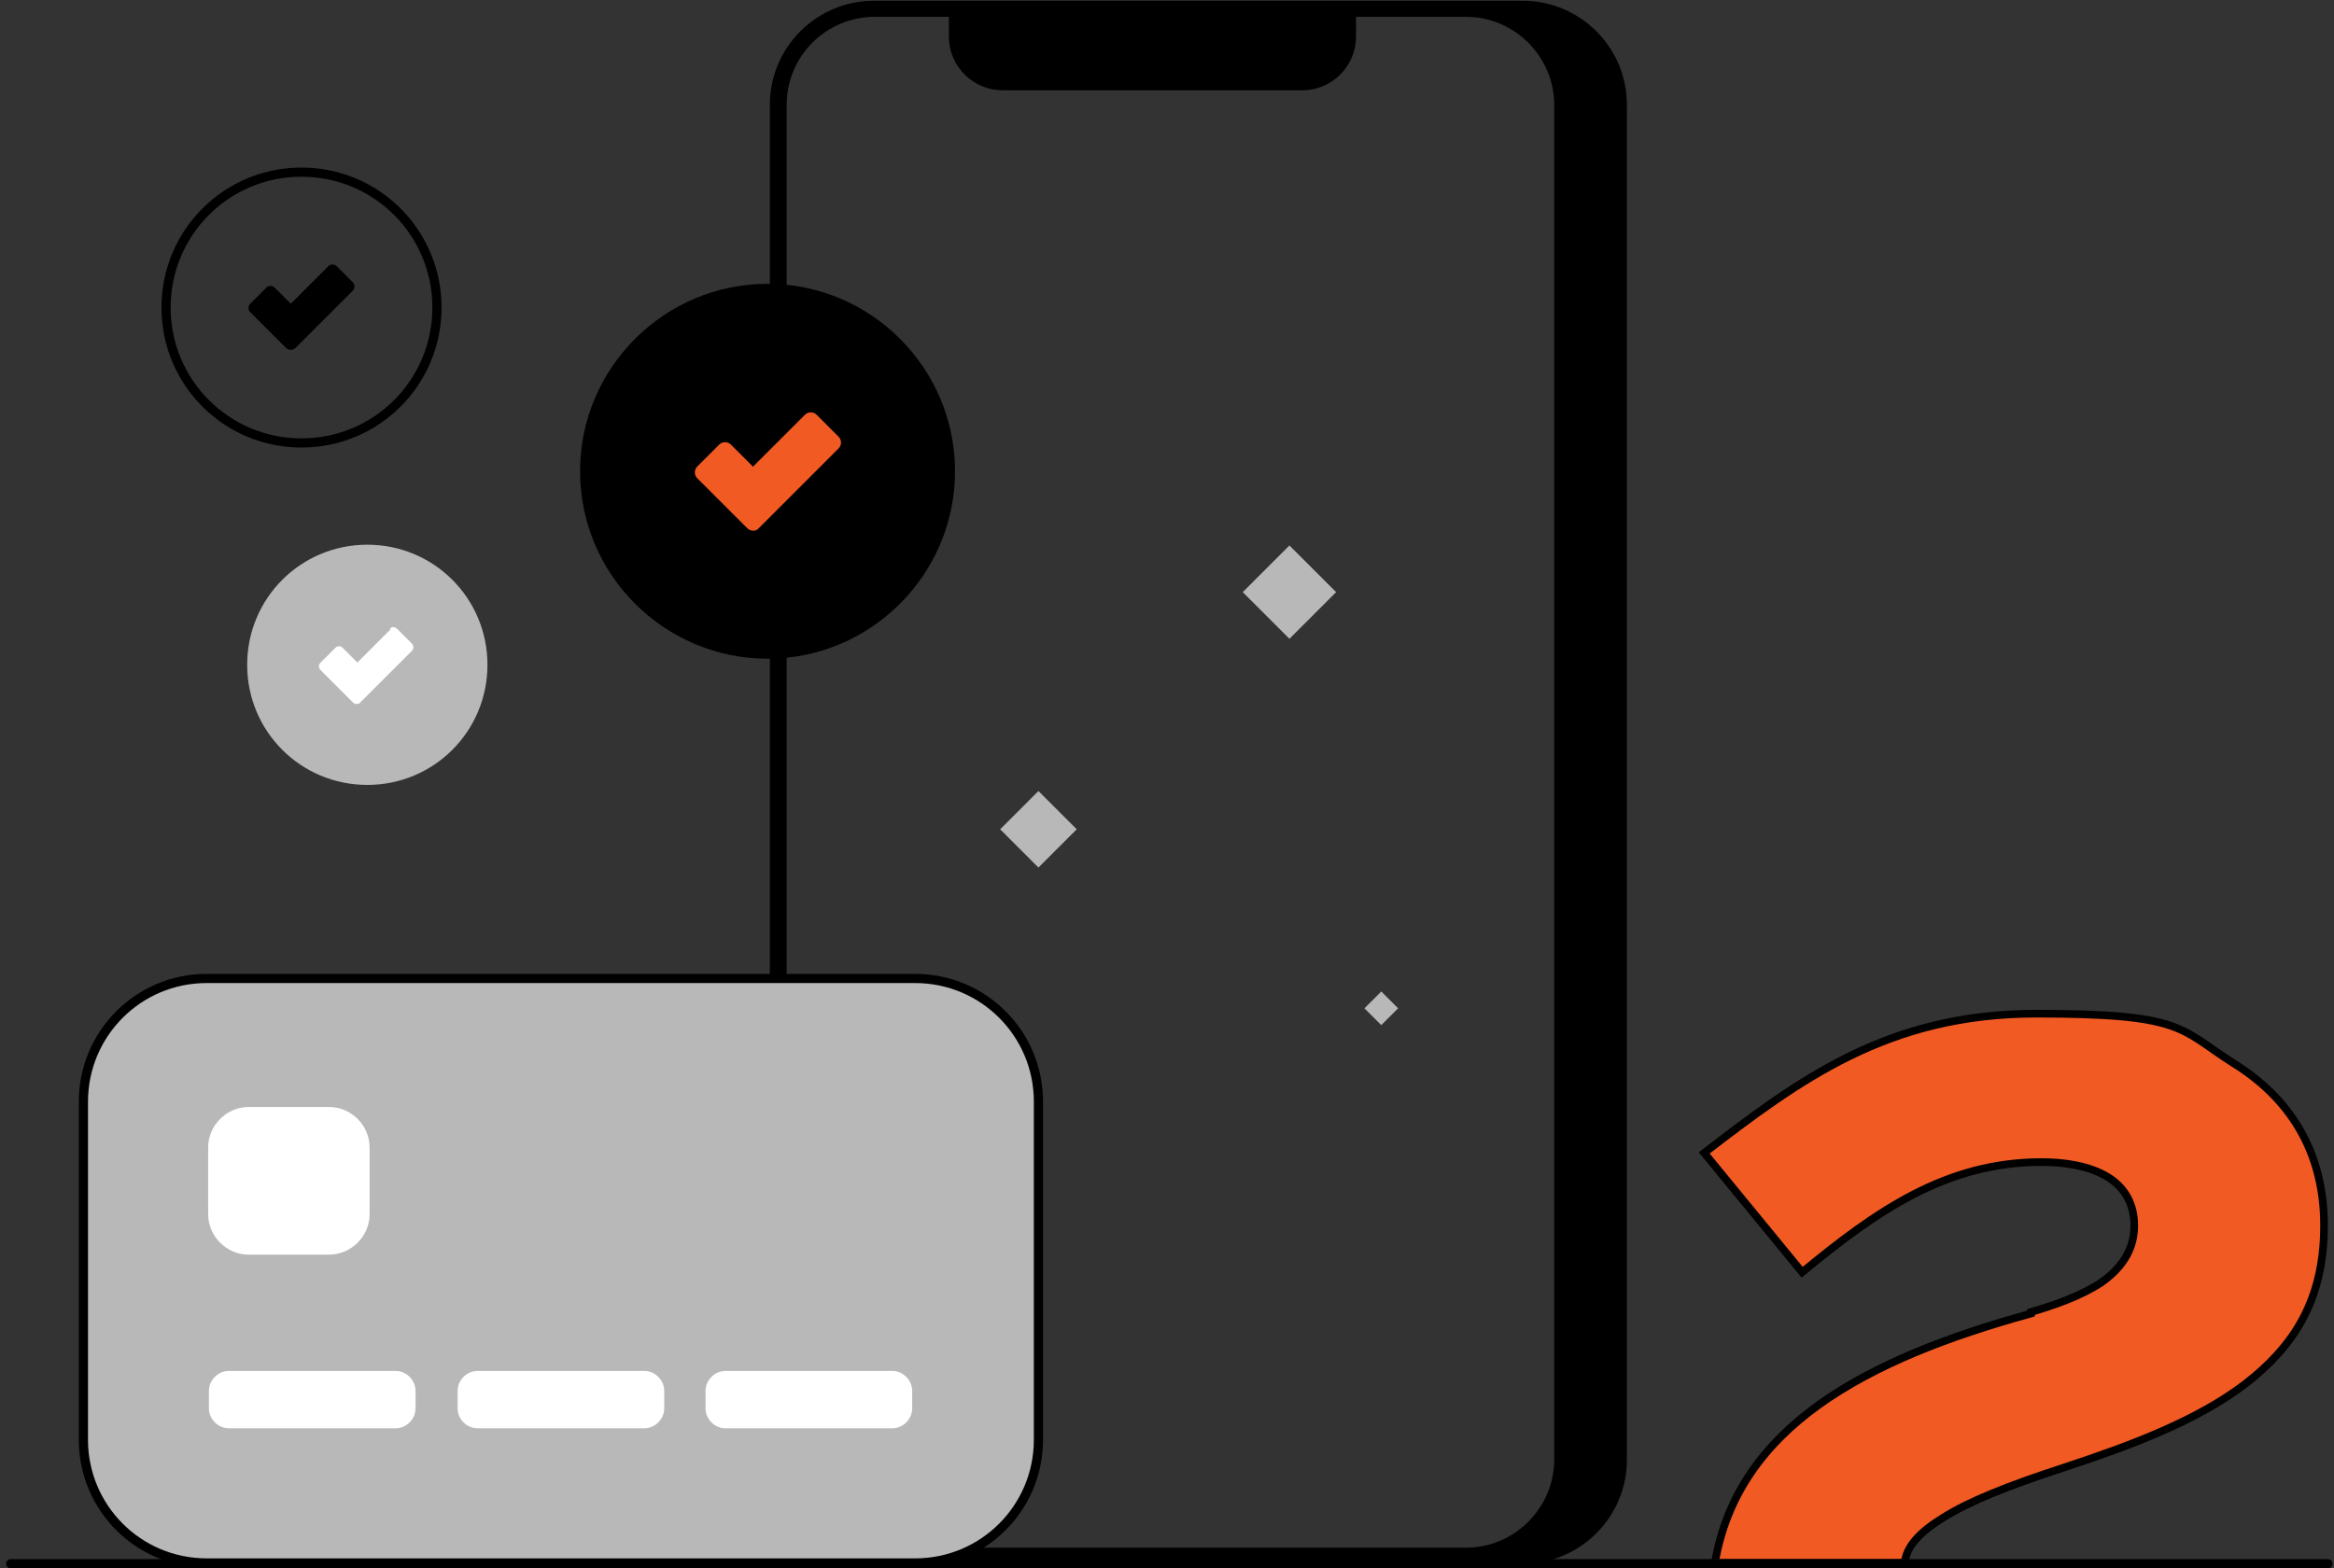 <?xml version="1.0" encoding="UTF-8"?>
<svg id="Layer_1" xmlns="http://www.w3.org/2000/svg" version="1.1" xmlns:xlink="http://www.w3.org/1999/xlink" viewBox="0 0 305 205">
  <rect x="0" y="0" width="305" height="205" fill="#333333" stroke="none"/>
  <!-- Generator: Adobe Illustrator 29.3.1, SVG Export Plug-In . SVG Version: 2.1.0 Build 151)  -->
  <defs>
    <style>
      .st0 {
        fill: #b8b8b8;
      }

      .st1 {
        fill: #fff;
      }

      .st2, .st3 {
        fill: none;
      }

      .st4, .st5 {
        fill: #f15a22;
      }

      .st5, .st3 {
        stroke: #000;
      }

      .st6 {
        clip-path: url(#clippath);
      }

      .st3 {
        stroke-linecap: round;
        stroke-miterlimit: 10;
        stroke-width: 1.2px;
      }
    </style>
    <clipPath id="clippath">
      <rect class="st2" x=".8" y=".1" width="304" height="204.9"/>
    </clipPath>
  </defs>
  <g class="st6">
    <g>
      <path class="st5" d="M265.4,171.5h0c3.1-.9,6.5-2.1,9.1-3.8,2.6-1.8,4.4-4.2,4.4-7.5s-1.7-5.5-4.1-6.7c-2.3-1.2-5.3-1.6-8-1.6-12.5,0-21.6,6.4-31.3,14.4l-12.8-15.6c12.5-9.6,24-18.2,43.4-18.2s18.7,2,25.8,6.5c7.1,4.4,11.8,11.3,11.8,21.2s-4.1,15.9-10.3,20.7c-6.3,4.8-14.8,8-23.6,10.9-7.4,2.4-12.6,4.5-15.9,6.6-3.1,1.9-4.8,3.8-5,5.9h-24.8c3-17.7,19.5-26.6,41.3-32.6Z"/>
      <path d="M199,.1h-84.8c-7.5,0-13.6,6.1-13.6,13.6v177.1c0,7.5,6.1,13.6,13.6,13.6h84.8c7.5,0,13.6-6.1,13.6-13.6V13.7c0-7.5-6.1-13.6-13.6-13.6ZM203.1,190.8c0,6.3-5.2,11.5-11.5,11.5h-77.3c-6.3,0-11.5-5.2-11.5-11.5V13.7c0-6.4,5.2-11.5,11.5-11.5h9.7v2.6c0,3.9,3.2,7,7,7h39.2c3.9,0,7-3.2,7-7v-2.6h14.4c6.3,0,11.5,5.2,11.5,11.5v177.1h0Z"/>
      <path d="M100.3,86.1c13.5,0,24.5-11,24.5-24.5s-11-24.5-24.5-24.5-24.5,11-24.5,24.5,11,24.5,24.5,24.5Z"/>
      <path class="st4" d="M105.2,54.2l-6.8,6.8-2.9-2.9c-.4-.4-1.1-.4-1.5,0l-2.9,2.9c-.4.4-.4,1.1,0,1.5l6.5,6.5c.5.5,1.2.5,1.6,0l10.4-10.4c.4-.4.4-1.1,0-1.5l-2.9-2.9c-.4-.4-1.1-.4-1.5,0Z"/>
      <path class="st3" d="M39.4,57.9c9.8,0,17.7-7.9,17.7-17.7s-7.9-17.7-17.7-17.7-17.7,7.9-17.7,17.7,7.9,17.7,17.7,17.7Z"/>
      <path d="M42.9,34.8l-4.9,4.9-2.1-2.1c-.3-.3-.8-.3-1.1,0l-2.1,2.1c-.3.3-.3.8,0,1.1l4.7,4.7c.3.3.9.3,1.2,0l7.5-7.5c.3-.3.3-.8,0-1.1l-2.1-2.1c-.3-.3-.8-.3-1.1,0Z"/>
      <path class="st0" d="M48,102.6c8.7,0,15.7-7,15.7-15.7s-7-15.7-15.7-15.7-15.7,7-15.7,15.7,7,15.7,15.7,15.7Z"/>
      <path class="st1" d="M51.1,82.2l-4.4,4.4-1.9-1.9c-.3-.3-.7-.3-1,0l-1.9,1.9c-.3.3-.3.7,0,1l4.2,4.2c.3.3.8.3,1,0l6.7-6.7c.3-.3.3-.7,0-1l-1.9-1.9c-.3-.3-.7-.3-1,0Z"/>
      <path class="st0" d="M178.3,131.8l2.2,2.2,2.2-2.2-2.2-2.2-2.2,2.2Z"/>
      <path class="st0" d="M130.7,108.4l5,5,5-5-5-5-5,5Z"/>
      <path class="st0" d="M162.4,77.4l6.1,6.1,6.1-6.1-6.1-6.1-6.1,6.1Z"/>
      <path class="st0" d="M119.6,127.9H27c-8.9,0-16.1,7.2-16.1,16.1v44.2c0,8.9,7.2,16.1,16.1,16.1h92.6c8.9,0,16.1-7.2,16.1-16.1v-44.2c0-8.9-7.2-16.1-16.1-16.1Z"/>
      <path class="st3" d="M119.6,127.9H27c-8.9,0-16.1,7.2-16.1,16.1v44.2c0,8.9,7.2,16.1,16.1,16.1h92.6c8.9,0,16.1-7.2,16.1-16.1v-44.2c0-8.9-7.2-16.1-16.1-16.1Z"/>
      <path class="st1" d="M43,144.7h-10.5c-2.9,0-5.3,2.4-5.3,5.3v8.7c0,2.9,2.4,5.3,5.3,5.3h10.5c2.9,0,5.3-2.4,5.3-5.3v-8.7c0-2.9-2.4-5.3-5.3-5.3Z"/>
      <path class="st1" d="M51.7,179.2h-21.8c-1.4,0-2.6,1.2-2.6,2.6v2.3c0,1.4,1.2,2.6,2.6,2.6h21.8c1.4,0,2.6-1.2,2.6-2.6v-2.3c0-1.4-1.2-2.6-2.6-2.6Z"/>
      <path class="st1" d="M84.2,179.2h-21.8c-1.4,0-2.6,1.2-2.6,2.6v2.3c0,1.4,1.2,2.6,2.6,2.6h21.8c1.4,0,2.6-1.2,2.6-2.6v-2.3c0-1.4-1.2-2.6-2.6-2.6Z"/>
      <path class="st1" d="M116.6,179.2h-21.8c-1.4,0-2.6,1.2-2.6,2.6v2.3c0,1.4,1.2,2.6,2.6,2.6h21.8c1.4,0,2.6-1.2,2.6-2.6v-2.3c0-1.4-1.2-2.6-2.6-2.6Z"/>
      <path class="st3" d="M1.4,204.4h302.8"/>
    </g>
  </g>
</svg>